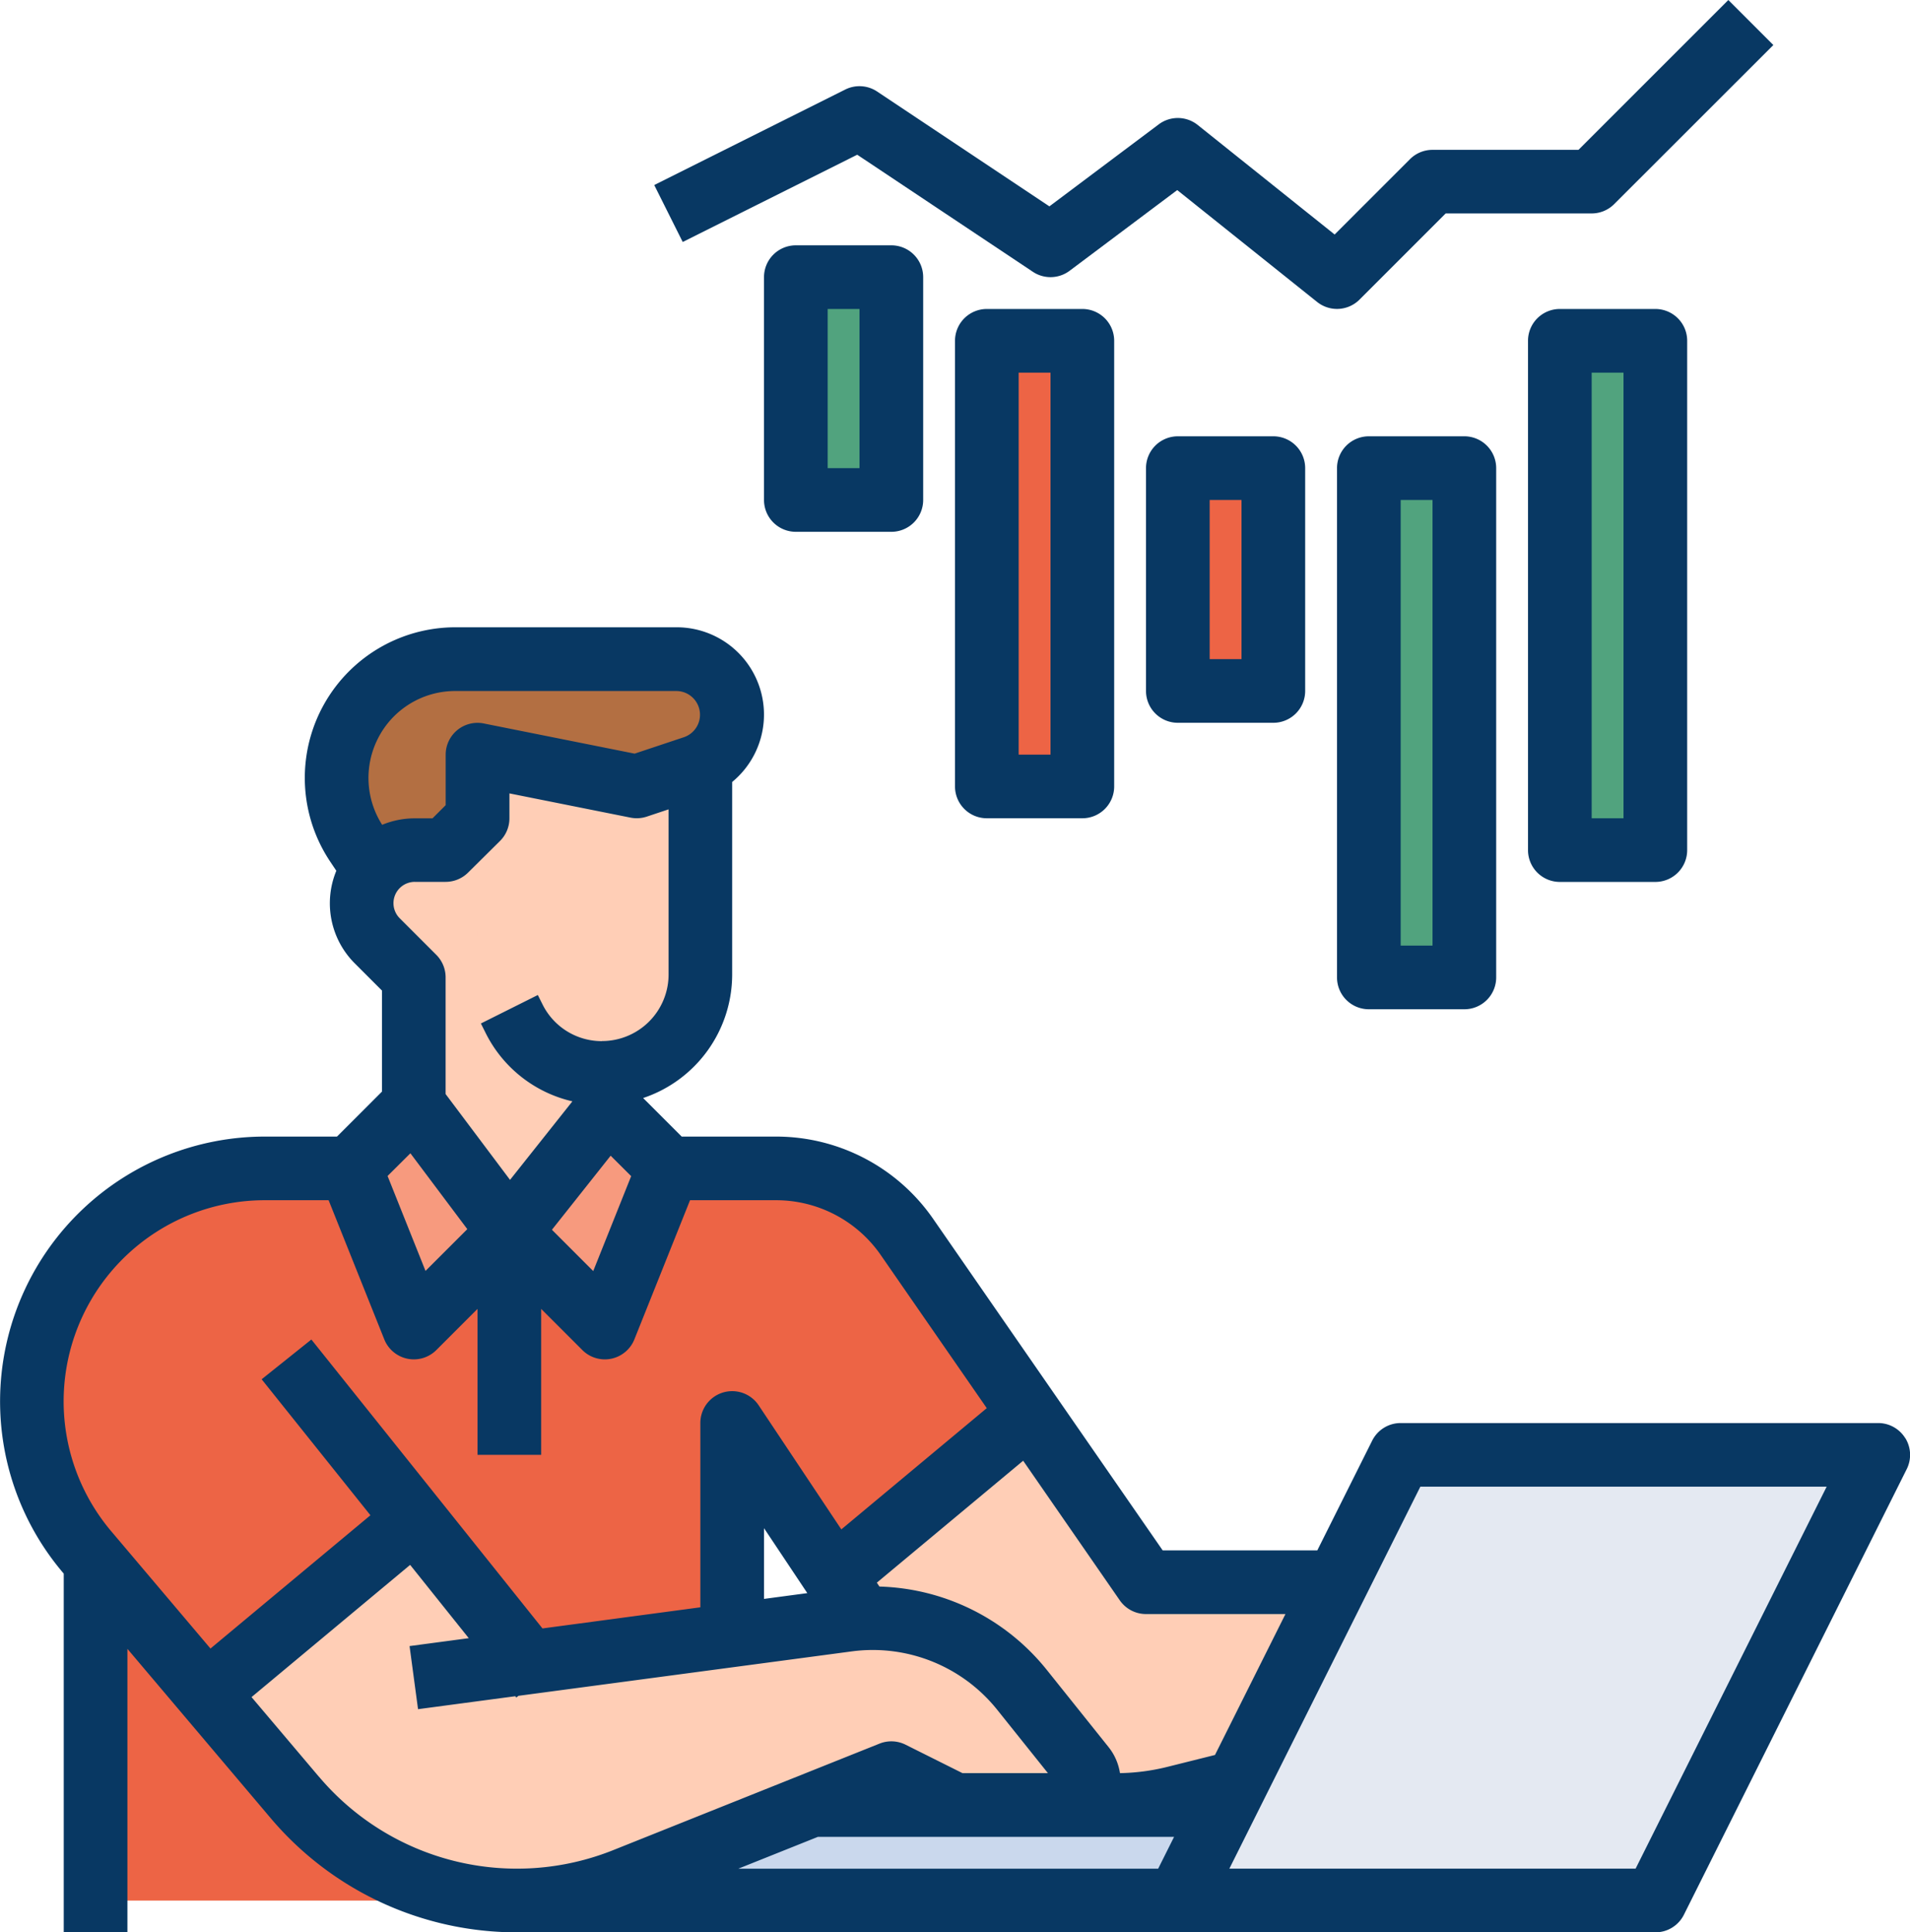 <svg xmlns="http://www.w3.org/2000/svg" width="112.672" height="114" viewBox="0 0 112.672 114"><g id="trader" transform="translate(-15.999 -10.343)"><path id="Path_20624" data-name="Path 20624" d="M216,80h5.634V93.145H216Z" transform="translate(-153.054 -53.306)" fill="#51a37e"></path><path id="Path_20625" data-name="Path 20625" d="M312,128h5.634v13.145H312Z" transform="translate(-226.52 -90.039)" fill="#ed6445"></path><path id="Path_20626" data-name="Path 20626" d="M408,96h5.634v30.046H408Z" transform="translate(-299.985 -65.551)" fill="#51a37e"></path><path id="Path_20627" data-name="Path 20627" d="M264,96h5.634v26.29H264Z" transform="translate(-189.787 -65.551)" fill="#ed6445"></path><path id="Path_20628" data-name="Path 20628" d="M360,128h5.634v30.046H360Z" transform="translate(-263.253 -90.039)" fill="#51a37e"></path><path id="Path_20629" data-name="Path 20629" d="M117.095,327.151a2.78,2.78,0,0,1-2.491,1.54,2.813,2.813,0,0,1-.883-.143l-8.974-2.99-13.319,3.331a13.231,13.231,0,0,1-1.479.284,13.954,13.954,0,0,1-1.981.141A14.265,14.265,0,0,1,76.1,322.962l-4.754-7.13-6.035-9.054v28.168H27.755V314.973l-.5-.6a13.744,13.744,0,0,1,10.493-22.621h5.035L46.534,288H57.8l3.756,3.756H67.9a9.39,9.39,0,0,1,7.721,4.045l7.229,10.443,6.871,9.925H105.87a9.386,9.386,0,0,1,7.331,3.524l3.579,4.473a2.786,2.786,0,0,1,.315,2.986Z" transform="translate(-6.122 -212.482)" fill="#ffceb6"></path><path id="Path_20630" data-name="Path 20630" d="M82.854,306.243l-11.507,9.589-6.035-9.054v28.168H27.755V314.973l-.5-.6a13.744,13.744,0,0,1,10.493-22.621h5.035L46.534,288H57.8l3.756,3.756H67.9a9.39,9.39,0,0,1,7.721,4.045Z" transform="translate(-6.122 -212.482)" fill="#ed6445"></path><path id="Path_20631" data-name="Path 20631" d="M136.9,192v14.854a5.8,5.8,0,0,1-5.634,5.8v1.88l-1.293,1.725-4.34,5.786L120,214.534V192Z" transform="translate(-79.588 -139.016)" fill="#ffceb6"></path><path id="Path_20632" data-name="Path 20632" d="M101.774,186.9A7.008,7.008,0,0,1,107.6,176h13.051a3.274,3.274,0,0,1,1.036,6.379l-3.4,1.132-9.389-1.878v3.756l-4.882,4.882Z" transform="translate(-64.74 -126.772)" fill="#b36f42"></path><path id="Path_20633" data-name="Path 20633" d="M113.728,224h-3.7a3.136,3.136,0,0,0-2.218,5.354l2.157,2.157h3.756Z" transform="translate(-69.56 -163.505)" fill="#ffceb6"></path><path id="Path_20634" data-name="Path 20634" d="M113.389,295.511l-5.634,5.634L104,291.756,107.756,288Z" transform="translate(-67.344 -212.482)" fill="#f79a7e"></path><path id="Path_20635" data-name="Path 20635" d="M149.634,288l3.756,3.756-3.756,9.389L144,295.511Z" transform="translate(-97.955 -212.482)" fill="#f79a7e"></path><path id="Path_20636" data-name="Path 20636" d="M145.917,464h44.619v5.634H145.917Z" transform="translate(-99.422 -347.169)" fill="#cad8ed"></path><path id="Path_20637" data-name="Path 20637" d="M340.168,402.29,353.313,376H325.145L312,402.29Z" transform="translate(-226.52 -279.826)" fill="#e4e9f2"></path><path id="Path_20638" data-name="Path 20638" d="M86.928,400.711l18.8-2.506a11.28,11.28,0,0,1,10.3,4.134l3.628,4.535a1.387,1.387,0,0,1-1.083,2.253h-6.5l-3.756-1.878L92.6,413.533a17.165,17.165,0,0,1-19.479-4.85l-5.206-6.152L80.2,392.3Z" transform="translate(-39.729 -292.296)" fill="#ffceb6"></path><path id="Path_20639" data-name="Path 20639" d="M128.391,215.837a1.878,1.878,0,0,0-1.6-.891H98.625a1.878,1.878,0,0,0-1.68,1.038l-3.237,6.474H84.586L71.046,202.9a11.269,11.269,0,0,0-9.264-4.854h-5.57l-2.274-2.274a7.693,7.693,0,0,0,5.252-7.285V177.126A5.15,5.15,0,0,0,55.916,168H42.865a8.886,8.886,0,0,0-7.393,13.815l.367.55a5.008,5.008,0,0,0,1.088,5.462l1.607,1.607v5.956l-2.656,2.656H31.621A15.622,15.622,0,0,0,19.7,223.759l.059.07v21.164h3.756V228.267l8.447,9.983A19.009,19.009,0,0,0,46.5,244.992h67.153a1.878,1.878,0,0,0,1.68-1.038l13.145-26.29a1.878,1.878,0,0,0-.082-1.827ZM83.6,226.214h8.229l-4.157,8.314-2.824.706a12.466,12.466,0,0,1-2.781.366,3.26,3.26,0,0,0-.68-1.545l-3.628-4.535a13.126,13.126,0,0,0-9.883-4.928l-.152-.229,8.632-7.194,5.7,8.236a1.878,1.878,0,0,0,1.544.809ZM59.552,241.237l4.695-1.878H85.259l-.939,1.878Zm4.071-16.257-2.554.341v-4.172Zm-10.391-24.6-2.238,5.6-2.436-2.437,3.464-4.369Zm-13.023-1.349,3.357,4.476L41.1,205.971l-2.238-5.6Zm11.3-6.615A3.9,3.9,0,0,1,48,190.242l-.274-.548-3.359,1.68.274.548a7.63,7.63,0,0,0,5.124,4.045L46.086,200.6l-3.8-5.063v-6.885a1.878,1.878,0,0,0-.55-1.328l-2.157-2.157a1.258,1.258,0,0,1,.89-2.148h1.817a1.878,1.878,0,0,0,1.328-.55L45.5,180.6a1.878,1.878,0,0,0,.55-1.328V177.8l7.143,1.429a1.879,1.879,0,0,0,.962-.06l1.284-.428v9.745a3.929,3.929,0,0,1-3.925,3.925Zm-13.233-17.82a5.1,5.1,0,0,1,4.589-2.836H55.916a1.4,1.4,0,0,1,.442,2.72l-2.922.974-8.9-1.78a1.878,1.878,0,0,0-2.246,1.841v2.978l-.778.778h-1.04a5.033,5.033,0,0,0-1.93.382,5.142,5.142,0,0,1-.266-5.057ZM31.621,201.8h3.763l3.284,8.209a1.878,1.878,0,0,0,3.071.631l2.428-2.428v8.611h3.756v-8.611l2.428,2.428a1.878,1.878,0,0,0,3.071-.631l3.283-8.209h5.076a7.513,7.513,0,0,1,6.175,3.235l6.253,9.032L65.63,221.22,60.753,213.9a1.878,1.878,0,0,0-3.44,1.042v10.875L48,227.063,34.367,210.018l-2.933,2.346,6.417,8.022-9.436,7.863-5.852-6.916A11.866,11.866,0,0,1,31.621,201.8Zm3.2,34.022-3.984-4.708,9.356-7.8,3.459,4.324-3.493.466.5,3.723,5.736-.765.061.077.127-.1,19.66-2.621a9.4,9.4,0,0,1,8.584,3.446l2.99,3.737H72.779l-3.359-1.679a1.879,1.879,0,0,0-1.537-.064l-15.709,6.284a15.288,15.288,0,0,1-17.348-4.319Zm77.663,5.413H88.519L99.786,218.7h23.969Z" transform="translate(0 -120.65)" fill="#083863"></path><path id="Path_20640" data-name="Path 20640" d="M209.878,72A1.878,1.878,0,0,0,208,73.878V87.023a1.878,1.878,0,0,0,1.878,1.878h5.634a1.878,1.878,0,0,0,1.878-1.878V73.878A1.878,1.878,0,0,0,215.512,72Zm3.756,13.145h-1.878V75.756h1.878Z" transform="translate(-146.932 -47.184)" fill="#083863"></path><path id="Path_20641" data-name="Path 20641" d="M305.878,120A1.878,1.878,0,0,0,304,121.878v13.145a1.878,1.878,0,0,0,1.878,1.878h5.634a1.878,1.878,0,0,0,1.878-1.878V121.878A1.878,1.878,0,0,0,311.512,120Zm3.756,13.145h-1.878v-9.389h1.878Z" transform="translate(-220.398 -83.917)" fill="#083863"></path><path id="Path_20642" data-name="Path 20642" d="M401.878,88A1.878,1.878,0,0,0,400,89.878v30.046a1.878,1.878,0,0,0,1.878,1.878h5.634a1.878,1.878,0,0,0,1.878-1.878V89.878A1.878,1.878,0,0,0,407.512,88Zm3.756,30.046h-1.878V91.756h1.878Z" transform="translate(-293.863 -59.429)" fill="#083863"></path><path id="Path_20643" data-name="Path 20643" d="M257.878,88A1.878,1.878,0,0,0,256,89.878v26.29a1.878,1.878,0,0,0,1.878,1.878h5.634a1.878,1.878,0,0,0,1.878-1.878V89.878A1.878,1.878,0,0,0,263.512,88Zm3.756,26.29h-1.878V91.756h1.878Z" transform="translate(-183.665 -59.429)" fill="#083863"></path><path id="Path_20644" data-name="Path 20644" d="M353.878,120A1.878,1.878,0,0,0,352,121.878v30.046a1.878,1.878,0,0,0,1.878,1.878h5.634a1.878,1.878,0,0,0,1.878-1.878V121.878A1.878,1.878,0,0,0,359.512,120Zm3.756,30.046h-1.878v-26.29h1.878Z" transform="translate(-257.13 -83.917)" fill="#083863"></path><path id="Path_20645" data-name="Path 20645" d="M192.394,19.471l10.361,6.907a1.879,1.879,0,0,0,2.168-.06l6.348-4.761,8.253,6.6a1.878,1.878,0,0,0,2.5-.138l5.083-5.084h8.612a1.878,1.878,0,0,0,1.328-.55L246.437,13l-2.656-2.656-8.839,8.839h-8.612a1.878,1.878,0,0,0-1.328.55l-4.445,4.445-8.077-6.462a1.878,1.878,0,0,0-2.3-.036l-6.449,4.837-10.162-6.774a1.878,1.878,0,0,0-1.882-.117l-11.267,5.634,1.68,3.359Z" transform="translate(-125.827)" fill="#083863"></path></g></svg>